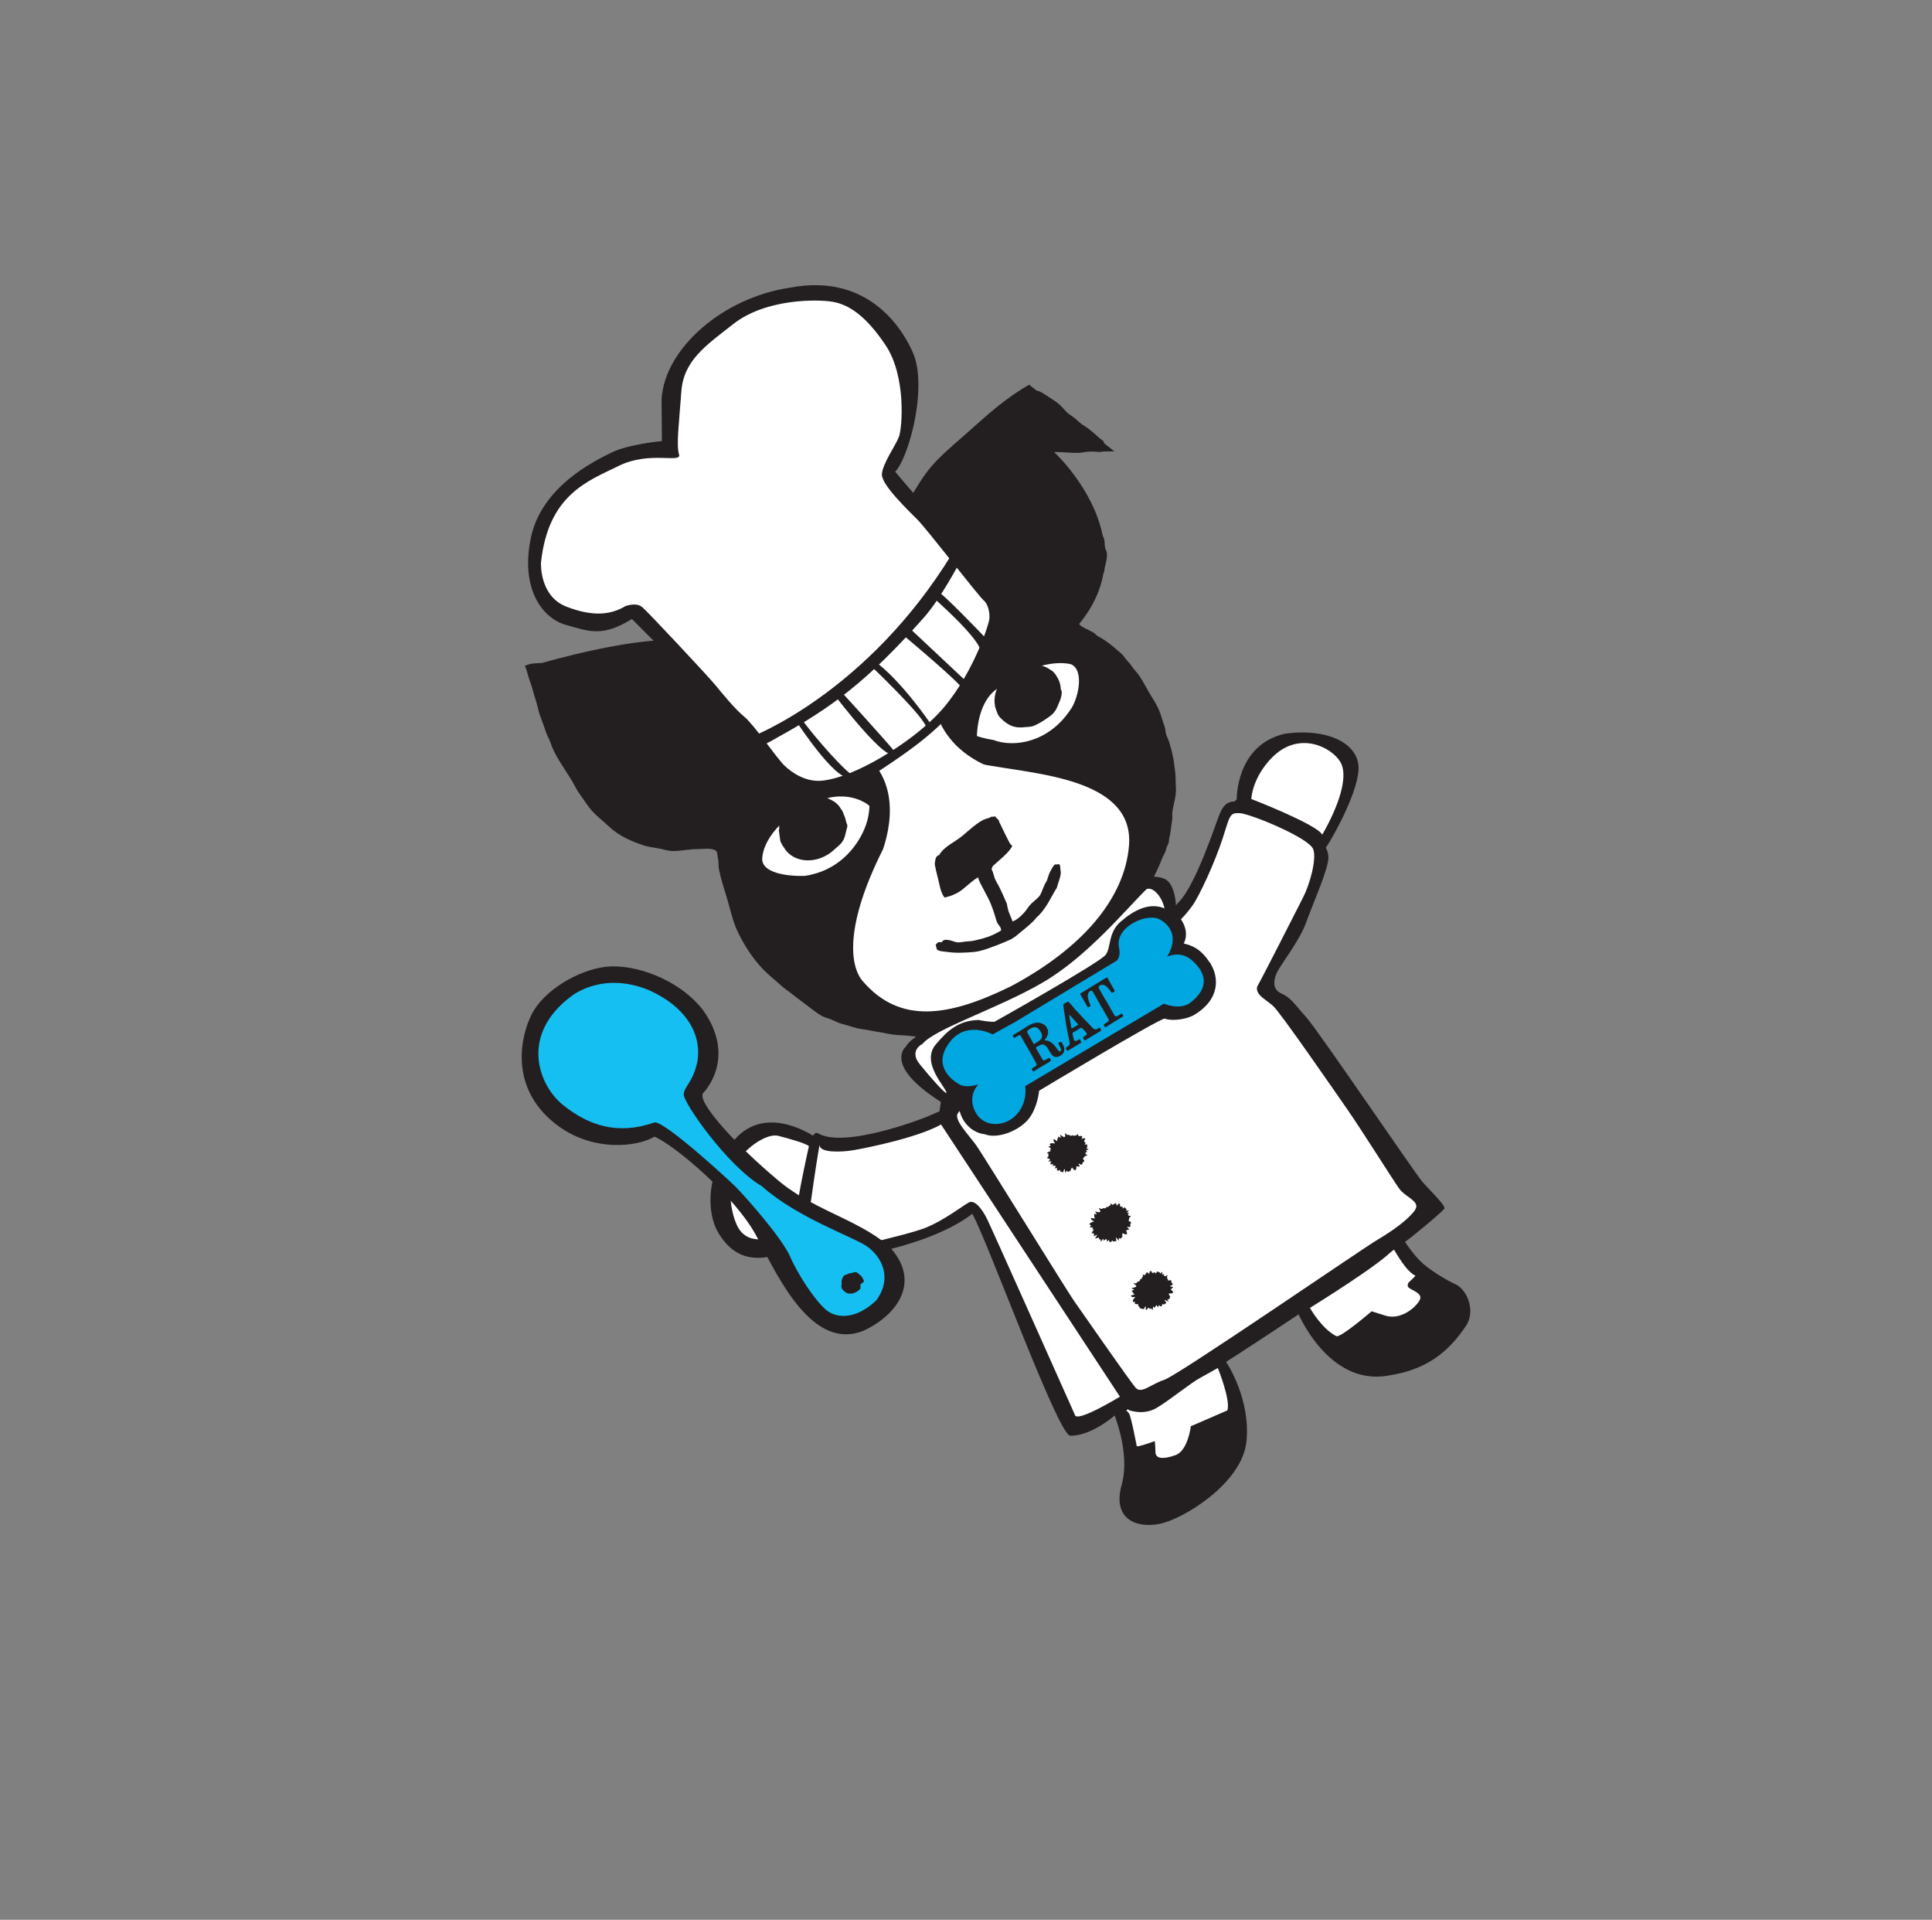 <svg width="614" height="610" viewBox="0 0 614 610" fill="none" xmlns="http://www.w3.org/2000/svg">
<rect x="0" y="0" width="614" height="610" fill="#808080" stroke="none"/>
<g clip-path="url(#clip0_40_1195)">
<path d="M353.489 447.886C353.489 447.886 359.448 461.147 356.469 471.804C353.492 482.464 360.814 485.639 368.35 484.237C375.894 482.84 394.647 471.389 396.112 458.194C397.578 444.999 390.166 432.874 388.529 431.251C381.558 435.025 374.203 442.262 374.203 442.262L365.412 445.351L360.281 443.766L353.489 447.886Z" fill="#231F20"/>
<path d="M412.192 416.506C412.192 416.506 421.839 440.51 441.132 437.092C452.027 435.44 459.784 430.769 466.234 420.758C468.947 415.786 465.863 409.599 462.715 408.155C459.562 406.72 453.953 403.35 451.246 400.58C448.536 397.822 446.039 393.895 446.039 393.895L412.193 416.5L412.192 416.506Z" fill="#231F20"/>
<path d="M361.266 459.509C361.266 459.509 359.544 450.345 358.808 449.092L357.944 448.131C357.944 448.131 360.836 446.346 361.636 445.642C364.964 446.15 367.108 445.674 373.077 442.42C379.051 439.164 387.025 434.67 387.025 434.67C387.025 434.67 391.18 444.892 390.058 448.143C382.829 451.324 378.458 453.168 378.458 453.168C378.458 453.168 377.566 460.962 373.546 462.378C369.526 463.793 367.232 463.498 367.21 461.384C367.184 459.269 366.99 457.9 366.99 457.9C366.99 457.9 361.765 459.842 361.268 459.512L361.266 459.509Z" fill="white"/>
<path d="M416.299 415.576C416.299 415.576 440.123 400.884 442.882 396.814C445.495 401.283 447.675 404.334 449.851 405.356C447.872 407.59 447.38 407.218 447.381 408.567C447.379 409.918 452.899 410.569 451.011 413.426C449.121 416.28 444.62 419.395 440.263 418.028L435.906 416.661C435.906 416.661 426.17 425.028 424.718 424.576C420.217 422.282 416.731 416.322 416.296 415.578L416.299 415.576Z" fill="white"/>
<path d="M258.912 361.226C258.912 361.226 244.451 350.981 234.304 361.209C224.153 371.44 224.418 385.114 228.183 391.525C234.147 401.685 242.599 401.218 253.711 396.193C256.207 380.255 258.916 361.224 258.916 361.224L258.912 361.226Z" fill="#231F20"/>
<path d="M257.074 364.23C257.074 364.23 251.855 387.096 252.53 392.118C244.402 393.656 237.165 396.225 234.02 388.906C230.876 381.588 231.855 371.417 235.666 367.178C239.475 362.936 244.475 360.203 247.304 360.903C250.134 361.603 256.574 363.41 257.077 364.228L257.074 364.23Z" fill="white"/>
<path d="M301.784 355.533C301.784 355.533 278.319 362.974 271.333 363.333C264.347 363.691 258.788 362.454 258.788 362.454C258.788 362.454 253.566 395.773 255.507 398.292C261.629 398.482 293.468 394.912 302.235 388.308C307.42 385.006 308.992 385.685 308.992 385.685C308.992 385.685 309.011 384.337 310.964 387.524C312.913 390.713 339.406 453.606 339.406 453.606L362.359 442.06L312.39 361.732L301.787 355.531L301.784 355.533Z" fill="white"/>
<path d="M393.048 253.954C393.048 253.954 392.695 236.697 408.379 233.125C422.083 231.277 432.18 236.307 431.75 244.602C431.316 252.9 421.969 269.135 420.457 270.518C402.641 260.271 392.018 255 392.018 255L393.048 253.954Z" fill="#231F20"/>
<path d="M397.657 253.871C397.657 253.871 418.494 261.93 420.229 265.217C425.753 255.546 428.174 247.189 426.354 242.851C424.534 238.512 414.991 232.496 406.345 238.883C402.521 241.758 398.254 247.552 397.657 253.871Z" fill="white"/>
<path d="M287.857 332.597C287.857 332.597 280.593 338.429 299.009 350.132C298.378 354.979 297.876 355.48 297.876 355.48L358.721 448.053C358.721 448.053 363.273 449.852 367.482 447.421C371.691 444.991 380.514 437.771 383.479 436.528C386.439 435.284 441.699 398.583 448.581 393.05C455.466 387.52 458.19 384.977 458.973 384.12C459.76 383.261 454.32 378.153 452.009 375.478C449.704 372.803 418.904 327.438 415.206 323.313C411.508 319.189 410.297 317.006 407.221 315.672C404.15 314.344 404.785 311.058 405.931 308.766C407.077 306.473 413.105 298.709 415.067 293.178C417.029 287.646 422.239 276.014 422.172 272.524C422.1 269.042 420.172 267.659 416.814 265.941C413.463 264.226 394.329 254.332 391.78 254.686C389.223 255.045 388.406 256.813 387.486 258.946C386.573 261.074 380.08 281.266 374.552 286.706C371.183 290.301 373.79 290.242 373.79 290.242C373.79 290.242 374.229 280.849 369.87 279.142C367.591 278.418 364.011 277.747 362.825 280.951C361.634 284.162 344.895 307.767 331.386 316.279C317.969 324.433 301.939 325.482 299.619 325.673C297.295 325.867 289.67 329.276 287.852 332.59L287.857 332.597Z" fill="#231F20"/>
<path d="M358.134 291.704C358.134 291.704 363.994 293.653 365.371 294.593C366.749 295.537 369.029 292.947 370.055 295.928C373.811 294.218 376.764 290.752 378.941 287.773C381.121 284.791 386.163 273.853 388.556 266.423C390.949 258.993 390.739 258.216 394.044 258.384C397.349 258.552 416.229 266.296 417.365 269.891C418.493 273.039 416.211 281.083 414.149 285.12C412.087 289.164 400.837 311.321 399.515 313.524C398.979 316.141 402.204 317.492 404.579 319.62C406.948 321.747 423.705 346.07 428.094 352.366C432.484 358.664 442.481 374.567 444.578 377.55C446.676 380.532 451.643 381.686 449.657 384.541C447.673 387.398 442.686 391.023 437.784 393.915C432.882 396.808 374.455 436.966 370.016 438.429C365.575 439.894 362.72 443.076 360.834 440.865C358.95 438.657 343.394 416.294 341.3 413.309C339.206 410.325 312.692 367.443 310.398 364.133C308.103 360.822 302.804 355.654 304.493 353.619C306.185 351.588 316.525 337.958 327.735 329.682C338.95 321.406 382.326 324.239 358.136 291.693L358.134 291.704Z" fill="white"/>
<path d="M294.399 354.912C293.624 355.251 268.134 365.213 259.791 360.009C258.021 359.509 257.219 364.214 257.046 366.398C256.872 368.581 252.787 396.857 253.166 398.352C253.548 399.845 254.348 401.919 257.276 401.59C260.198 401.26 293.469 397.713 308.994 385.688C313.503 393.35 336.209 455.968 340.098 456.171C346.762 456.44 355.846 449.295 358.322 445.45L357.24 442.991C357.24 442.991 341.977 452.472 341.585 449.505C338.194 441.923 315.199 390.366 313.692 387.321C312.187 384.279 309.799 380.986 307.812 382.121C305.82 383.255 299.951 387.762 294.257 390.08C288.559 392.401 258.934 399.519 257.018 397.358C255.513 394.317 257.263 385.105 257.927 380.206C258.594 375.309 260.509 362.628 260.515 363.911C260.515 366.361 267.425 366.11 271.182 365.476C274.939 364.842 293.976 361.112 300.682 356.304C300.891 353.198 298.429 353.203 298.429 353.203C298.429 353.203 297.594 353.507 294.401 354.915L294.399 354.912Z" fill="#231F20"/>
<path d="M334.667 369.852C334.745 369.948 334.453 370.345 334.538 370.436C334.623 370.527 334.996 370.302 335.091 370.385C335.186 370.469 335.368 370.384 335.468 370.459C335.567 370.535 335.193 371.224 335.296 371.292C335.4 371.36 335.772 370.989 335.883 371.052C335.993 371.115 335.807 371.72 335.92 371.771C336.033 371.823 336.124 371.987 336.241 372.031C336.358 372.075 336.649 371.684 336.771 371.719C336.893 371.755 336.898 372.214 337.022 372.238C337.146 372.263 337.29 372.316 337.415 372.335C337.54 372.354 337.673 372.513 337.8 372.52C337.927 372.528 338.16 371.432 338.285 371.436C338.41 371.44 338.5 372.648 338.627 372.641C338.754 372.634 338.884 372.001 339.012 371.989C339.139 371.976 339.314 372.393 339.443 372.375C339.572 372.357 339.692 372.183 339.82 372.156C339.948 372.129 340.074 372.049 340.2 372.019C340.325 371.988 340.303 371.405 340.425 371.363C340.547 371.32 340.569 371.051 340.689 371.005C340.809 370.959 341.257 371.777 341.377 371.726C341.498 371.674 341.751 371.866 341.87 371.806C341.99 371.745 341.945 371.338 342.057 371.274C342.168 371.209 341.986 370.651 342.093 370.58C342.2 370.509 342.51 370.753 342.614 370.679C342.719 370.605 343.009 370.755 343.109 370.675C343.209 370.594 342.716 369.813 342.814 369.729C342.912 369.645 343.571 370.182 343.667 370.094C343.762 370.007 343.898 369.941 343.985 369.849C344.073 369.758 343.958 369.474 344.043 369.379C344.128 369.285 344.351 369.284 344.428 369.185C344.505 369.086 344.526 368.93 344.599 368.825C344.672 368.72 344.08 368.228 344.144 368.119C344.209 368.01 344.357 367.983 344.42 367.87C344.482 367.758 344.552 367.684 344.606 367.567C344.661 367.451 344.87 367.424 344.919 367.307C344.968 367.19 345.506 367.233 345.543 367.114C345.58 366.994 344.946 366.708 344.978 366.588C345.01 366.468 344.966 366.363 344.989 366.239C345.013 366.115 345.492 366.068 345.507 365.945C345.522 365.823 345.103 365.69 345.11 365.564C345.117 365.437 345.964 365.315 345.964 365.193C345.963 365.071 345.298 364.992 345.29 364.866C345.282 364.74 345.562 364.591 345.545 364.466C345.528 364.342 345.54 364.216 345.511 364.096C345.481 363.975 345.564 363.82 345.528 363.704C345.491 363.588 344.799 363.728 344.754 363.614C344.708 363.5 345.07 363.229 345.018 363.12C344.965 363.011 344.779 362.991 344.715 362.886C344.65 362.781 344.576 362.712 344.508 362.609C344.44 362.506 344.99 361.936 344.912 361.84C344.834 361.744 344.626 361.721 344.537 361.633C344.449 361.544 343.875 361.951 343.782 361.87C343.69 361.79 344.046 361.182 343.946 361.106C343.847 361.03 343.694 360.993 343.586 360.928C343.479 360.862 343.198 361.066 343.086 361.009C342.974 360.952 342.835 360.963 342.722 360.911C342.61 360.859 342.677 360.388 342.556 360.347C342.435 360.305 342.105 360.842 341.983 360.806C341.862 360.77 341.748 360.782 341.626 360.752C341.503 360.722 341.348 360.969 341.223 360.95C341.098 360.931 341.037 360.687 340.911 360.674C340.785 360.661 340.664 360.863 340.539 360.859C340.415 360.855 340.317 360.875 340.192 360.876C340.066 360.878 339.958 360.618 339.83 360.631C339.702 360.644 339.588 360.597 339.461 360.619C339.334 360.641 339.208 360.555 339.078 360.579C338.948 360.603 338.677 359.956 338.554 359.99C338.431 360.024 338.594 361.15 338.47 361.19C338.346 361.229 338.262 361.269 338.139 361.317C338.016 361.365 337.756 360.984 337.638 361.039C337.519 361.093 337.107 360.518 336.993 360.579C336.879 360.641 337.158 361.471 337.046 361.536C336.934 361.6 336.469 361.072 336.36 361.14C336.25 361.207 336.313 361.553 336.205 361.63C336.096 361.706 336.109 361.931 336.009 362.012C335.909 362.093 336.105 362.499 336.007 362.583C335.909 362.667 334.991 361.865 334.899 361.95C334.807 362.035 334.88 362.324 334.789 362.418C334.698 362.512 335.35 363.239 335.268 363.331C335.187 363.423 334.631 363.139 334.556 363.241C334.481 363.343 333.981 363.175 333.912 363.278C333.843 363.381 333.697 363.484 333.633 363.593C333.568 363.702 333.907 364.052 333.848 364.162C333.789 364.272 333.295 364.212 333.242 364.323C333.188 364.434 334.086 364.928 334.038 365.045C333.989 365.163 333.713 365.188 333.673 365.304C333.633 365.42 333.941 365.611 333.909 365.731C333.878 365.851 333.336 365.859 333.31 365.98C333.284 366.101 332.778 366.182 332.763 366.304C332.748 366.427 333.276 366.599 333.269 366.725C333.262 366.852 333.169 366.971 333.168 367.099C333.167 367.226 333.164 367.35 333.175 367.474C333.187 367.597 332.702 367.809 332.719 367.933C332.736 368.058 333.348 368.068 333.377 368.188C333.407 368.309 333.687 368.339 333.722 368.461C333.757 368.582 333.146 368.937 333.191 369.051C333.237 369.165 334.067 368.918 334.119 369.028C334.171 369.137 333.783 369.47 333.841 369.575C333.9 369.679 333.799 369.902 333.871 370.002C333.942 370.103 334.576 369.766 334.654 369.862L334.667 369.852Z" fill="#231F20"/>
<path d="M347.613 392.798C347.691 392.893 348.58 392.273 348.665 392.364C348.75 392.455 347.973 393.414 348.066 393.495C348.158 393.575 348.605 393.289 348.702 393.361C348.799 393.434 349.138 393.174 349.241 393.242C349.345 393.31 349.217 393.737 349.325 393.797C349.433 393.857 349.631 393.756 349.746 393.811C349.861 393.866 349.743 394.466 349.86 394.509C349.977 394.553 350.46 393.616 350.582 393.652C350.704 393.688 350.675 394.17 350.796 394.197C350.916 394.224 351.121 393.84 351.246 393.859C351.371 393.878 351.493 393.713 351.62 393.721C351.747 393.728 351.783 394.502 351.911 394.504C352.039 394.506 352.175 394.01 352.304 394.006C352.433 394.002 352.571 394.611 352.699 394.599C352.827 394.586 352.983 394.685 353.108 394.669C353.234 394.653 353.306 394.174 353.432 394.152C353.559 394.13 353.776 394.522 353.905 394.49C354.034 394.457 354.178 394.438 354.302 394.398C354.426 394.359 354.612 394.442 354.735 394.394C354.858 394.346 354.578 393.277 354.696 393.228C354.813 393.179 355.421 394.21 355.538 394.152C355.654 394.094 355.495 393.475 355.607 393.411C355.718 393.346 356.058 393.647 356.17 393.577C356.283 393.507 356.322 393.304 356.427 393.229C356.532 393.155 356.616 393.032 356.72 392.949C356.82 392.868 356.559 392.356 356.654 392.275C356.748 392.193 356.657 391.936 356.749 391.851C356.841 391.766 357.594 392.32 357.681 392.229C357.769 392.137 358.086 392.205 358.169 392.108C358.252 392.01 358.048 391.657 358.123 391.556C358.198 391.454 357.798 391.025 357.871 390.92C357.943 390.815 358.329 390.908 358.396 390.802C358.463 390.696 358.793 390.711 358.852 390.601C358.911 390.491 358.122 389.992 358.175 389.881C358.228 389.771 359.069 389.969 359.118 389.852C359.167 389.734 359.265 389.616 359.303 389.497C359.34 389.378 359.113 389.178 359.148 389.056C359.183 388.934 359.385 388.839 359.409 388.715C359.432 388.591 359.381 388.447 359.399 388.322C359.417 388.197 358.653 388.042 358.66 387.916C358.666 387.789 358.788 387.703 358.788 387.581C358.788 387.459 358.818 387.365 358.806 387.242C358.795 387.118 358.973 386.997 358.956 386.873C358.939 386.748 359.438 386.521 359.412 386.399C359.385 386.276 358.68 386.361 358.644 386.246C358.607 386.13 358.514 386.07 358.469 385.956C358.423 385.842 358.814 385.555 358.76 385.443C358.705 385.33 358.276 385.454 358.211 385.349C358.147 385.243 358.802 384.686 358.734 384.583C358.667 384.48 358.056 384.786 357.978 384.69C357.9 384.594 358.047 384.315 357.965 384.227C357.882 384.139 357.813 384.027 357.721 383.947C357.628 383.866 357.603 383.694 357.503 383.619C357.404 383.543 356.898 384.047 356.795 383.979C356.691 383.911 356.835 383.492 356.727 383.432C356.619 383.373 356.444 383.463 356.331 383.411C356.218 383.359 356.111 383.343 355.99 383.302C355.869 383.26 356.017 382.488 355.896 382.452C355.774 382.417 355.589 382.514 355.465 382.489C355.342 382.465 355.07 383.106 354.945 383.087C354.82 383.068 354.803 382.378 354.676 382.371C354.549 382.363 354.4 382.411 354.273 382.403C354.146 382.396 354.003 382.716 353.874 382.72C353.744 382.724 353.627 382.802 353.499 382.815C353.371 382.828 353.2 382.393 353.075 382.409C352.949 382.425 352.908 383.048 352.781 383.075C352.653 383.103 352.554 383.163 352.43 383.197C352.307 383.231 352.273 383.513 352.149 383.552C352.025 383.591 351.86 383.401 351.737 383.449C351.613 383.498 351.596 383.724 351.476 383.776C351.355 383.827 351.279 383.885 351.16 383.946C351.04 384.006 350.831 383.818 350.719 383.883C350.608 383.947 350.483 383.957 350.37 384.027C350.258 384.098 350.104 384.075 350 384.149C349.895 384.223 349.371 383.756 349.269 383.833C349.169 383.914 349.791 384.857 349.693 384.941C349.595 385.025 349.531 385.099 349.439 385.184C349.347 385.269 348.948 385.035 348.863 385.129C348.777 385.224 348.159 384.873 348.076 384.971C347.993 385.069 348.595 385.704 348.52 385.806C348.445 385.908 347.794 385.619 347.721 385.724C347.648 385.829 347.848 386.111 347.784 386.22C347.719 386.329 347.824 386.528 347.765 386.638C347.706 386.748 348.063 387.031 348.009 387.147C347.955 387.264 346.762 386.934 346.713 387.052C346.665 387.169 346.855 387.395 346.817 387.514C346.78 387.633 347.695 387.993 347.663 388.113C347.632 388.233 346.997 388.225 346.971 388.346C346.944 388.467 346.418 388.547 346.403 388.67C346.389 388.792 346.303 388.95 346.296 389.077C346.289 389.203 346.761 389.347 346.764 389.472C346.766 389.597 346.293 389.781 346.302 389.901C346.311 390.021 347.353 390.01 347.371 390.128C347.389 390.247 347.154 390.403 347.181 390.526C347.207 390.649 347.573 390.643 347.609 390.758C347.645 390.874 347.173 391.16 347.218 391.274C347.264 391.388 346.87 391.721 346.924 391.833C346.979 391.946 347.529 391.799 347.59 391.907C347.652 392.015 347.644 392.161 347.712 392.264C347.78 392.367 347.536 392.725 347.614 392.821L347.613 392.798Z" fill="#231F20"/>
<path d="M360.688 414.286C360.766 414.382 361.073 414.315 361.158 414.406C361.243 414.497 361.624 414.291 361.719 414.374C361.814 414.458 361.631 414.866 361.73 414.942C361.829 415.017 361.937 415.112 362.044 415.177C362.151 415.243 362.135 415.556 362.247 415.614C362.358 415.671 362.501 415.75 362.617 415.8C362.733 415.849 362.913 415.838 363.03 415.882C363.147 415.926 363.304 415.946 363.426 415.982C363.547 416.017 363.964 415.03 364.088 415.055C364.212 415.079 364.066 416.284 364.191 416.302C364.316 416.321 364.54 415.85 364.667 415.858C364.794 415.865 364.95 415.477 365.078 415.479C365.207 415.48 365.312 415.908 365.441 415.904C365.57 415.9 365.692 415.721 365.82 415.709C365.948 415.696 366.136 416.269 366.265 416.251C366.394 416.233 366.373 415.2 366.501 415.173C366.628 415.146 366.829 415.579 366.954 415.548C367.08 415.518 367.086 415.09 367.21 415.05C367.335 415.011 367.37 414.81 367.493 414.762C367.616 414.714 367.995 415.377 368.112 415.328C368.229 415.279 368.138 414.778 368.255 414.72C368.371 414.662 368.763 415.144 368.875 415.08C368.986 415.015 369.172 415.04 369.281 414.972C369.39 414.905 369.252 414.452 369.36 414.375C369.468 414.299 369.835 414.565 369.935 414.485C370.035 414.404 370.166 414.331 370.264 414.247C370.362 414.163 370.569 414.162 370.659 414.074C370.749 413.986 370.054 413.134 370.141 413.042C370.229 412.951 371.216 413.636 371.301 413.541C371.386 413.447 370.985 412.952 371.06 412.85C371.135 412.748 371.579 412.881 371.649 412.779C371.718 412.676 371.675 412.472 371.74 412.363C371.805 412.254 371.833 412.107 371.892 411.997C371.951 411.887 371.49 411.537 371.544 411.42C371.598 411.304 371.399 411.123 371.448 411.006C371.497 410.888 372.427 411.063 372.467 410.947C372.507 410.831 372.829 410.749 372.864 410.626C372.899 410.504 372.55 410.284 372.574 410.16C372.598 410.036 372.039 409.842 372.054 409.719C372.069 409.597 372.463 409.502 372.472 409.379C372.481 409.255 372.786 409.113 372.786 408.991C372.786 408.869 371.838 408.82 371.83 408.694C371.822 408.568 372.669 408.338 372.652 408.214C372.635 408.089 372.661 407.94 372.634 407.817C372.608 407.694 372.303 407.642 372.267 407.527C372.23 407.411 372.358 407.219 372.312 407.104C372.267 406.99 372.145 406.897 372.087 406.787C372.029 406.676 371.292 406.96 371.227 406.855C371.163 406.749 371.223 406.619 371.152 406.519C371.08 406.418 371.056 406.333 370.975 406.234C370.897 406.138 370.976 405.941 370.888 405.853C370.8 405.764 371.09 405.3 370.999 405.214C370.907 405.128 370.356 405.596 370.257 405.52C370.157 405.444 370.045 405.451 369.938 405.385C369.831 405.32 369.993 404.869 369.885 404.809C369.777 404.749 369.478 405.087 369.36 405.035C369.241 404.982 369.479 404.171 369.361 404.127C369.244 404.084 368.894 404.663 368.772 404.628C368.65 404.592 368.625 404.284 368.499 404.256C368.373 404.228 368.258 404.173 368.133 404.155C368.008 404.136 367.898 404.009 367.768 403.999C367.639 403.988 367.465 404.667 367.337 404.665C367.209 404.663 367.119 404.235 366.99 404.238C366.86 404.242 366.753 404.406 366.623 404.415C366.493 404.425 366.389 404.464 366.262 404.486C366.135 404.508 365.899 403.773 365.775 403.798C365.65 403.823 365.53 403.991 365.407 404.024C365.284 404.058 365.331 404.741 365.207 404.78C365.083 404.819 364.756 404.222 364.636 404.268C364.517 404.314 364.403 404.419 364.285 404.474C364.166 404.528 364.174 404.869 364.058 404.927C363.941 404.985 363.865 405.107 363.752 405.168C363.638 405.229 363.298 404.914 363.185 404.984C363.072 405.054 363.299 405.625 363.194 405.699C363.089 405.773 363.021 405.87 362.915 405.95C362.815 406.031 362.902 406.296 362.804 406.38C362.706 406.464 362.472 406.362 362.382 406.45C362.292 406.538 362.364 406.755 362.277 406.846C362.189 406.937 362.138 407.022 362.055 407.12C361.972 407.218 361.696 407.136 361.621 407.238C361.546 407.34 361.429 407.397 361.36 407.5C361.291 407.603 361.136 407.649 361.069 407.755C361.002 407.861 360.32 407.657 360.261 407.767C360.201 407.877 361.175 408.464 361.121 408.581C361.066 408.697 361.041 408.783 360.992 408.901C360.944 409.018 360.478 408.977 360.439 409.093C360.399 409.209 359.679 409.173 359.647 409.293C359.615 409.413 360.455 409.71 360.429 409.831C360.403 409.952 359.683 409.989 359.665 410.114C359.647 410.239 359.961 410.396 359.952 410.519C359.943 410.643 360.136 410.764 360.133 410.889C360.129 411.013 360.592 411.079 360.598 411.202C360.604 411.325 359.381 411.626 359.402 411.748C359.422 411.87 359.703 411.973 359.729 412.095C359.755 412.218 360.748 412.051 360.784 412.167C360.82 412.282 360.258 412.598 360.303 412.712C360.348 412.826 359.932 413.17 359.986 413.282C360.041 413.395 360.057 413.568 360.118 413.676C360.179 413.784 360.668 413.643 360.736 413.746C360.804 413.849 360.582 414.195 360.66 414.291L360.688 414.286Z" fill="#231F20"/>
<path d="M344.43 135.218C343.421 134.646 342.645 133.773 341.677 132.972C340.769 132.212 339.65 131.65 338.924 130.869C338.08 130.014 337.396 129.134 336.524 128.398C335.618 127.626 334.6 126.963 333.594 126.331C332.706 125.772 331.65 125.004 330.644 124.494C330.327 124.362 329.866 124.212 329.403 124.082L327.07 122.25C323.691 124.132 320.213 126.586 316.751 129.369C313.272 132.165 309.839 135.391 306.331 138.446C302.766 141.556 299.088 144.658 296.175 148.003C294.735 149.651 293.505 151.41 292.398 153.134C291.314 154.842 290.239 156.49 289.337 158.197C287.515 161.568 286.492 164.831 286.137 167.953C285.937 169.561 285.729 171.145 285.712 172.697C285.695 174.249 286.031 175.712 286.102 177.352C286.132 178.174 286.058 178.923 286.143 179.672C286.32 181.212 287.018 182.755 287.36 184.228C287.702 185.798 288.205 187.318 288.642 188.772C289.37 191.083 290.137 193.355 291.12 195.573C289.235 195.827 287.308 195.808 285.329 196.05C284.409 196.17 283.402 196.66 282.396 196.987C281.379 197.313 280.322 197.477 279.415 197.793C279.013 197.941 278.612 198.113 278.199 198.289C257.955 204.706 249.103 219.771 246.941 224.06C246.471 223.068 246.058 221.947 245.269 220.947C244.55 220.068 243.993 219.025 243.284 218.06C243.316 218.047 243.364 218.057 243.39 218.058C238.384 209.072 230.677 206.156 224.304 204.852C223.058 204.317 221.943 203.961 220.535 203.872C219.73 203.838 218.821 203.722 218.088 203.827C204.405 201.255 172.367 210.632 172.367 210.632C170.534 210.824 168.647 210.587 166.802 211.621C167.605 213.235 167.844 215.098 168.517 216.78C169.21 218.481 169.498 220.285 170.127 222.017C170.721 223.672 170.985 225.527 171.574 227.219C172.18 228.963 172.89 230.653 173.436 232.425C173.717 233.303 174.141 234.094 174.543 234.964C174.937 235.791 175.177 236.703 175.54 237.552C177.341 241.85 180.828 246.041 182.924 250.204C183.378 251.11 183.925 251.911 184.53 252.73C185.732 254.369 186.8 256.17 188.159 257.688C189.654 259.318 191.538 260.761 193.307 262.427C196.884 265.823 200.705 267.292 204.559 268.621C206.303 269.193 208.249 269.311 210.261 269.781C211.21 269.996 212.179 270.269 213.126 270.373C214.08 270.481 215.126 270.345 216.024 270.289C217.777 270.163 219.776 269.755 221.828 269.788C223.181 269.814 224.769 269.527 226.147 269.789C227.547 270.083 227.876 270.396 227.982 271.613C228.037 272.207 228.179 272.657 228.241 273.061C228.398 274.056 228.292 275.095 228.47 276.091C229.031 279.104 229.982 281.958 230.913 284.962C232.128 288.94 232.845 292.925 234.759 296.695C236.68 300.495 239.071 304.409 242.518 308C244.247 309.81 246.384 311.43 248.348 313.25C249.314 314.134 250.48 314.863 251.499 315.671C252.577 316.52 253.589 317.348 254.651 318.101C256.937 319.732 258.809 321.393 260.967 322.7C261.86 323.251 263.071 323.485 264.174 323.946C265.28 324.405 266.32 325.014 267.369 325.269C269.53 325.814 271.642 326.667 273.816 326.979C274.871 327.137 275.971 327.279 277.048 327.525C278.095 327.777 279.217 327.879 280.271 328.092C282.333 328.547 284.524 328.895 286.74 328.958C288.985 329.005 291.087 329.552 293.229 329.468C295.435 329.387 297.92 329.78 300.156 329.205C301.234 328.928 301.945 327.991 303.052 327.914C304.158 327.842 303.34 327.69 304.446 327.725C304.017 329.125 346.832 322.035 365.573 280.592C366.039 279.774 366.531 278.929 366.949 278.121C367.794 276.485 368.584 274.678 369.241 272.941C369.584 272.079 370.136 271.225 370.447 270.376C370.579 269.946 370.624 269.5 370.809 269.096C370.984 268.67 371.3 268.149 371.412 267.748C371.508 267.383 371.459 266.955 371.546 266.548C371.763 265.673 371.911 264.964 372.022 264.125C372.173 262.834 372.33 261.782 372.529 260.516C372.659 259.688 372.481 258.893 372.57 258.094C372.926 255.532 373.834 252.96 373.721 250.516C373.656 249.3 373.609 248.066 373.594 246.805C373.574 245.567 373.325 244.355 373.203 243.145C372.961 240.69 372.32 238.289 371.602 235.864C371.255 234.672 370.502 233.652 370.402 232.285C370.295 230.924 369.737 229.935 369.393 228.698C369.201 228.054 369.03 227.483 368.826 226.902C368.196 225.082 367.264 223.336 366.152 221.623C364.712 219.403 363.591 216.933 362.01 214.637C361.247 213.545 360.171 212.499 359.346 211.227C358.977 210.656 358.358 210.105 357.885 209.529C357.375 208.91 357.014 208.279 356.52 207.825C354.085 205.706 351.825 203.653 349.02 202.214C348.43 201.925 348.098 201.342 347.45 200.972C346.951 200.683 346.405 200.436 345.901 200.16C345.257 199.846 343.172 198.965 342.992 198.21C347.417 192.839 349.751 187.439 350.678 182.251C350.769 182.021 350.852 181.801 350.931 181.555C351.009 181.222 350.971 180.859 351.062 180.522C351.461 178.851 352.062 176.72 351.677 175.238C351.61 174.993 351.36 174.698 351.276 174.343C351.014 173.457 351.143 172.186 350.9 171.233C350.824 170.911 350.668 170.612 350.474 170.316C347.435 155.04 335.014 143.656 335.014 143.656L336.083 143.64C338.261 143.656 340.567 143.996 343.082 143.866C343.882 143.821 344.766 143.628 345.682 143.511L347.694 143.479C348.587 143.587 349.753 143.721 350.57 143.449L354.158 143.408L351.009 140.96C350.78 140.43 350.543 139.96 350.319 139.836C349.387 139.337 348.254 138.103 347.287 137.325C346.415 136.603 345.481 135.842 344.44 135.225" fill="#231F20"/>
<path d="M321.363 313.34C343.998 301.253 357.437 285.472 358.801 268.69C360.452 248.201 331.714 246.187 315.342 243.386C314.354 243.194 313.694 243.194 312.489 242.839C293.294 233.432 296.336 216.396 292.104 202.121C260.434 205.356 250.427 230.853 250.427 230.853C250.427 230.853 257.221 231.118 267.847 235.426C286.312 243.587 283.671 260.781 280.646 269.804C268.114 294.692 270.273 307.196 274.146 311.717C286.022 325.568 301.592 323.075 321.369 313.335" fill="white"/>
<path fill-rule="evenodd" clip-rule="evenodd" d="M309.722 302.456C311.655 302.27 313.781 301.461 315.72 300.746C316.703 300.386 317.735 299.995 318.742 299.569C319.769 299.12 320.975 298.675 321.838 298.132C322.793 297.553 323.479 296.931 323.977 296.495C324.075 296.426 328.735 292.74 329.264 291.654C332.34 289.099 333.878 285.233 335.876 282.058C336.271 280.351 337.205 278.613 337.13 276.931C336.894 276.562 337.098 274.966 336.685 274.684C336.301 274.4 335.693 274.894 335.281 274.621C334.889 274.942 334.16 276.111 334.104 276.297C333.414 277.371 333.094 278.66 332.696 279.853C331.609 281.441 331.358 282.978 330.476 284.548C329.094 286.214 327.87 286.628 326.593 288.542C325.534 290.12 323.57 292.174 321.811 292.786C321.031 290.825 321.223 291.346 320.444 289.394C320.496 289.181 319.936 287.581 320.051 287.299C319.014 284.925 317.97 282.414 316.662 280.159C316.104 279.2 315.981 278.624 315.738 277.759C315.584 277.19 315.351 276.625 315.116 276.099C315.319 275.663 315.5 275.267 315.487 275.227C317.601 273.204 320.453 271.15 321.674 268.906C321.577 268.497 321.332 268.451 321.055 268.16C320.833 267.933 317.476 261.052 317.453 260.942C317.663 260.73 316.848 260.05 316.66 259.886C316.194 259.042 315.974 259.627 315.085 259.496C314.377 260.008 313.57 260.029 312.738 260.408C310.429 261.489 308.292 263.508 306.016 265.452C303.474 267.594 299.991 268.95 298.472 271.698C297.179 271.97 297.253 273.472 297.079 274.394C296.988 274.795 297.953 278.536 298.365 280.256C298.763 282.021 299.115 283.886 300.2 285.189C301.872 284.828 304.06 284.092 305.921 282.593C307.247 281.522 308.543 280.336 309.854 279.393C310.181 279.181 310.49 278.967 310.813 278.763C311.009 279.413 311.241 280.033 311.546 280.636C312.377 282.225 313.239 283.792 314.054 285.408C315.271 287.757 315.989 290.289 316.708 292.63C317.173 294.123 318.145 294.243 318.156 295.663C316.334 296.764 314.541 297.6 312.626 298.104C310.877 298.558 309.341 299.076 307.637 299.104C306.662 299.103 305.053 299.589 304 299.385C302.835 299.173 300.083 297.745 299.285 299.411C298.365 299.323 298.072 299.189 297.351 300.27C297.548 300.749 297.586 301.224 297.777 301.702C298.472 302.331 299.747 302.291 300.94 302.464C303.903 302.894 306.778 302.719 309.725 302.468" fill="#231F20"/>
<path d="M340.528 211.118C340.528 211.118 330.882 207.908 316.287 219.299C310.435 223.873 310.472 233.874 310.472 233.874C310.472 233.874 312.542 234.64 315.671 235.118C322.297 237.646 333.233 235.902 340.129 225.59C342.454 222.569 344.816 213.348 340.528 211.118Z" fill="white"/>
<path d="M242.317 272.012C242.317 272.012 242.99 261.58 259.632 254.684C270.045 250.368 276.3 256.033 276.3 256.033C276.3 256.033 276.405 259.555 274.627 263.606C272.063 269.526 266.156 276.837 255.679 278.319C250.828 278.447 241.193 277.637 242.32 272.009" fill="white"/>
<path d="M335.745 214.823C335.667 214.455 335.232 214.091 334.991 213.759C334.722 213.429 334.473 213.156 333.935 212.905C331.15 210.828 326.998 210.46 323.076 212.337C319.332 214.156 316.796 217.56 316.21 221.059C316.191 221.083 316.168 221.099 316.168 221.099C316.162 221.127 316.164 221.165 316.175 221.231C315.935 222.784 316.071 224.379 316.674 225.832C316.707 225.95 316.769 226.067 316.822 226.156C316.984 226.807 317.277 227.442 317.941 228.107C320.134 230.301 322.024 231.257 324.72 231.131C325.296 231.107 325.938 231.003 326.516 230.989C327.858 230.92 328.396 230.763 329.768 230.05C331.018 229.408 332.031 228.754 333.529 227.673C335.617 226.189 335.899 224.81 336.719 222.953C337.182 221.908 337.584 220.377 337.377 219.548C337.349 219.379 337.241 219.241 337.143 219.11C337.097 218.129 336.909 217.19 336.547 216.277C336.336 215.75 336.068 215.272 335.751 214.824" fill="#231F20"/>
<path d="M265.422 254.949C264.722 254.32 263.251 253.841 262.661 253.372C262.023 253.517 261.401 253.7 260.775 253.89C258.005 253.698 254.948 254.611 252.423 256.653C250.407 258.276 248.406 259.04 247.775 261.208C247.464 261.642 247.799 263.398 247.505 263.879C247.627 264.065 247.949 267.886 248.165 267.568C248.376 268.173 248.668 268.693 249.105 269.202C249.329 269.633 249.614 270.064 249.968 270.457C253.256 274.296 259.722 274.364 264.401 270.592C264.518 270.47 264.652 270.351 264.787 270.241C265.329 269.788 265.911 269.299 266.611 268.661C268.465 266.982 268.516 265.577 269.01 263.683C269.294 262.594 269.449 262.426 269.072 261.607C268.936 261.343 268.603 259.756 268.45 259.46C268.085 258.846 267.977 258.012 267.525 257.382C267.271 256.987 266.998 256.702 266.803 256.348C266.534 255.818 265.931 255.432 265.423 254.944" fill="#231F20"/>
<path d="M200.829 196.685C200.829 196.685 225.383 221.264 229.525 225.722C233.669 230.183 245.325 246.202 246.433 246.957C247.541 247.711 247.661 249.649 250.162 249.714C252.67 249.78 263.932 255.158 280.466 244.241C296.716 233.554 301.575 228.123 307.815 219.591C314.054 211.059 319.555 198.641 318.684 190.399C302.606 172.572 296.609 163.475 292.878 159.505C289.139 155.537 284.481 149.856 284.481 149.856C284.481 149.856 286.869 147.984 289.49 138.634C292.114 129.281 292.846 118.54 290.29 112.432C287.738 106.322 277.093 86.294 250.821 91.45C229.756 94.623 211.216 110.694 210.248 126.86L210.36 140.156C210.36 140.156 199.846 141.084 194.265 143.834C188.684 146.584 172.223 154.603 168.758 170.696C165.291 186.795 172.183 196.404 179.815 198.541C187.444 200.68 191.369 202.475 200.831 196.688L200.829 196.685Z" fill="#231F20"/>
<path d="M171.931 178.75C171.931 178.75 171.319 189.367 179.964 192.74C188.606 196.11 194.307 195.298 198.891 192.523C201.29 191.862 202.795 191.902 204.103 192.905C205.415 193.905 224.923 214.726 227.353 217.691C229.784 220.657 233.63 225.349 236.655 227.85C239.68 230.345 246.682 240.681 249.208 243.165C251.731 245.646 256.174 248.502 261.071 248.074C271.58 247.144 289.396 236.011 298.095 226.862C308.617 215.788 314.245 198.743 314.431 196.57C314.61 194.402 313.885 191.724 312.573 190.724C311.264 189.721 294.651 168.253 291.724 165.273C288.797 162.294 280.108 154.089 280.277 150.71C280.452 147.326 284.61 141.643 285.689 138.768C286.762 135.899 288.023 119.501 281.432 109.659C274.835 99.817 269.401 96.771 264.787 95.923C260.169 95.076 243.549 94.741 233.102 102.92C224.439 109.699 217.258 114.474 216.541 124.362C215.818 134.258 214.881 141.48 215.805 144.403C216.731 147.328 206.481 143.187 196.709 147.999C186.933 152.814 174.252 157.065 171.931 178.75Z" fill="white"/>
<path d="M239.214 233.955C239.214 233.955 275.76 219.947 302.736 175.712C304.543 176.731 305.255 178.201 305.255 178.201C305.255 178.201 299.075 190.091 293.59 196.257C275.638 216.438 264.476 224.724 246.93 234.405C240.354 238.337 239.843 237.115 239.843 237.115L239.214 233.955Z" fill="#231F20"/>
<path d="M253.603 229.989C253.603 229.989 267.508 251.144 270.974 246.404C266.338 243.139 255.404 229.795 254.894 228.573C254.383 227.351 253.603 229.989 253.603 229.989Z" fill="#231F20"/>
<path d="M265.246 220.879C265.246 220.879 282.978 244.307 284.538 239.031C281.097 234.833 266.836 219.226 266.836 219.226L265.246 220.879Z" fill="#231F20"/>
<path d="M276.688 211.512C276.688 211.512 294.269 228.167 294.397 231.312L295.69 229.894C295.69 229.894 286.554 216.359 277.982 210.094C278.186 210.339 276.691 211.51 276.691 211.51L276.688 211.512Z" fill="#231F20"/>
<path d="M286.529 201.38C286.529 201.38 306.605 218.105 306.113 219.301L307.797 217.173L288.712 199.263L286.529 201.38Z" fill="#231F20"/>
<path d="M295.866 189.25C295.866 189.25 312.446 203.618 311.68 207.464C312.752 204.595 313.507 203.017 313.507 203.017C313.507 203.017 299.164 187.889 297.247 187.361L295.341 186.825" fill="#231F20"/>
<path d="M223.449 347.337C223.449 347.337 234.44 336.439 223.429 320.957C215.497 310.798 201.226 306.187 192.522 307.193C183.827 308.197 172.785 314.668 168.944 322.339C165.463 329.279 161.768 345.422 176.41 357.011C188.196 366.335 202.784 364.368 207.994 361.16C213.981 363.653 233.812 379.967 240.707 393.325C247.612 406.682 258.424 429.302 274.448 422.823C285.222 417.813 293.033 407.096 282.455 395.893C271.933 386.998 257.778 384.42 246.296 374.198C234.502 364.295 221.349 350.175 223.449 347.337Z" fill="#231F20"/>
<path d="M181.563 316.548C181.563 316.548 191.315 308.491 206.127 314.575C217.474 319.621 222.996 327.939 221.682 337.051C220.301 343.861 217.535 345.041 217.288 347.672C217.051 350.296 231.307 370.607 242.07 376.87C253.233 386.85 270.843 392.902 275.283 395.861C279.726 398.81 283.959 405.552 278.552 413.104C272.486 419.009 266.257 419.153 262.751 416.374C259.253 413.599 253.729 405.292 251.082 399.234C248.417 393.18 236.538 379.819 233.664 376.972C230.776 374.141 211.508 356.517 208.087 356.621C196.133 360.825 187.025 357.521 179.063 351.223C171.106 344.917 165.074 328.852 181.567 316.546L181.563 316.548Z" fill="#15BFF1"/>
<path d="M273.141 404.97C272.796 404.698 272.48 404.317 272.052 404.221C271.624 404.125 271.162 404.389 270.714 404.467C270.267 404.545 269.851 404.587 269.449 404.808C269.048 405.029 268.463 405.063 268.147 405.399C267.839 405.729 267.702 406.245 267.534 406.617C267.352 407.019 267.51 407.492 267.493 407.899C267.477 408.305 267.284 408.807 267.449 409.182C267.613 409.558 267.897 409.951 268.236 410.223C268.581 410.495 269.004 410.877 269.431 410.97C269.857 411.063 270.433 411.074 270.88 410.996C271.327 410.918 271.829 410.689 272.229 410.474C272.63 410.258 273.037 409.916 273.352 409.581C273.661 409.25 273.319 408.552 273.487 408.18C273.669 407.778 274.528 407.516 274.544 407.109C274.562 406.683 274.155 406.245 273.985 405.868C273.815 405.492 273.48 405.242 273.141 404.97Z" fill="#231F20"/>
<path d="M384.882 306.324C384.882 306.324 384.712 306.113 384.419 305.77C383.012 303.712 380.995 300.843 376.197 299.793C376.197 299.793 378.695 295.777 374.324 290.853C368.837 285.921 359.338 291.212 359.338 291.212L344.025 307.92L366.483 313.081L340.944 331.347L317.054 342.466C317.054 342.466 315.385 344.808 314.002 348.106C313.152 344.592 311.829 342.001 311.829 342.001L302.918 331.942L297.424 331.628C297.424 331.628 293.657 338.379 297.109 343.482C299.839 347.507 304.478 349.322 305.345 348.64C303.688 351.953 305.799 357.591 310.339 359.667C311.145 360.031 312.03 360.291 312.984 360.4C316.379 361.762 322.23 360.073 325.956 356.566C329.682 353.06 330.243 346.567 330.243 346.567C330.243 346.567 368.682 323.456 370.141 323.661C371.902 324.357 376.076 324.197 379.156 322.693C388.21 317.483 387.135 310.142 384.8 306.358L384.88 306.321L384.882 306.324Z" fill="#231F20"/>
<path fill-rule="evenodd" clip-rule="evenodd" d="M322.949 324.53L315.475 328.684C315.475 328.684 307.098 324.006 301.688 331.317C296.299 338.628 302.419 343.107 304.769 344.497C307.113 345.887 310.966 344.557 310.966 344.557C310.966 344.557 307.338 347.93 309.881 353.146C312.447 358.359 319.239 358.25 322.998 354.223C326.759 350.2 325.805 345.121 325.805 345.121L369.891 318.917C369.891 318.917 374.922 321.064 378.148 318.691C382.874 315.192 384.884 310.367 378.666 305.012C375.073 301.924 370.878 303.98 370.878 303.98C370.878 303.98 376.119 296.667 368.755 292.23C364.711 289.808 354.254 294.443 355.616 300.992C356.448 305.017 354.22 305.654 354.22 305.654L322.947 324.527L322.949 324.53Z" fill="#00A7E1"/>
<path d="M337.339 331.079C337.238 331.009 337.111 330.973 336.963 331.058C336.759 331.192 336.443 331.29 336.331 331.476C336.434 331.857 336.676 332.163 336.841 332.504C336.907 332.905 337.289 333.229 337.197 333.665C337.152 333.823 337.118 334.013 336.932 334.086C336.463 334.097 336.311 333.639 336.022 333.41C335.325 332.34 334.545 331.368 333.392 330.844C332.974 330.648 332.423 330.614 331.983 330.566L332.01 330.439C332.595 329.733 333.093 328.824 333.097 327.949C332.998 327.737 333.108 327.484 333.025 327.274C332.951 327.098 332.858 326.895 332.748 326.74C332.687 326.339 332.361 326.078 332.132 325.792C331.585 325.434 331 325.059 330.232 324.965C328.441 324.713 326.623 326.001 325.057 327.013C324.075 327.596 323.122 328.227 322.086 328.82C321.987 328.895 321.887 329.005 321.871 329.133C321.973 329.377 322.051 329.673 322.307 329.77C322.731 329.688 323.177 329.314 323.597 329.085C323.803 328.939 324.012 328.868 324.221 328.955C324.323 329.048 324.418 329.147 324.474 329.263C324.797 329.847 325.064 330.453 325.427 330.995C326.702 333.195 327.96 335.344 329.146 337.541C329.318 337.769 329.501 338.064 329.439 338.37C329.177 338.931 328.501 339.094 327.993 339.473C327.803 339.749 328.093 339.894 328.121 340.113C328.182 340.27 328.246 340.439 328.424 340.454C329.25 340.059 330.014 339.425 330.862 338.975C331.581 338.515 332.39 338.088 333.116 337.652C333.36 337.381 333.859 337.262 334.025 336.944C333.889 336.651 333.736 336.306 333.465 336.147C332.908 336.313 332.417 336.802 331.843 336.936C331.629 336.956 331.49 336.84 331.344 336.705C330.71 335.653 330.161 334.663 329.578 333.609C329.46 333.357 329.11 333.107 329.286 332.797C329.745 332.428 330.323 332.17 330.852 331.956C331.706 331.644 332.249 332.224 332.682 332.692C333.335 333.613 333.839 334.713 334.61 335.492L334.966 335.708C335.623 336.012 336.396 335.83 337.065 335.391C337.751 335.007 338.282 334.28 338.242 333.558C338.32 332.952 338.025 332.449 337.805 331.894C337.676 331.591 337.465 331.379 337.344 331.08M330.864 330.154C330.296 330.791 329.403 331.258 328.679 331.717C328.588 331.762 328.516 331.681 328.466 331.639C327.912 330.535 327.28 329.492 326.692 328.447C326.551 328.147 326.301 327.866 326.526 327.532C327.103 326.972 327.945 326.492 328.697 326.378L329.07 326.382C330.101 326.612 330.63 327.524 331.026 328.442C331.208 328.956 331.28 329.602 330.863 330.16" fill="#231F20"/>
<path d="M349.409 326.545C349.054 326.645 348.744 326.967 348.384 327.095C347.934 327.219 347.673 326.858 347.33 326.726C346.12 325.318 344.747 324.117 343.523 322.704C342.951 322.047 342.352 321.409 341.734 320.794C341.184 320.219 340.759 319.526 340.182 318.969C339.877 318.796 339.828 318.333 339.422 318.275C338.977 318.4 338.544 318.77 338.102 318.962C337.996 319.027 337.947 319.159 337.913 319.247C338.114 320.698 338.29 322.142 338.521 323.557C338.67 324.119 338.63 324.707 338.797 325.257C338.958 326.531 339.259 327.794 339.496 329.059C339.767 329.822 339.781 330.651 339.939 331.469C339.988 331.795 339.763 332.194 339.464 332.41C339.236 332.61 338.853 332.672 338.724 332.954C338.719 333.269 338.902 333.564 339.107 333.803C339.427 333.947 339.758 333.561 340.072 333.446C341.238 332.708 342.38 332.05 343.568 331.335C343.73 331.118 343.477 330.956 343.466 330.754C343.354 330.566 343.336 330.198 343.02 330.252C342.587 330.422 342.115 330.83 341.647 330.786C341.274 330.646 341.266 330.183 341.144 329.875C341.097 329.372 340.917 328.896 340.856 328.408C340.843 328.247 340.946 328.105 341.06 328.015C341.728 327.683 342.319 327.343 342.944 326.915C343.243 326.785 343.598 326.427 343.867 326.665C344.39 327.259 345.041 327.748 345.393 328.474C345.42 328.605 345.333 328.755 345.247 328.855C344.927 329.013 344.643 329.307 344.317 329.513C344.041 329.845 344.405 330.167 344.544 330.449C344.629 330.569 344.771 330.576 344.926 330.529C346.563 329.482 348.255 328.575 349.821 327.563C350.175 327.254 349.686 327.021 349.651 326.714C349.593 326.619 349.555 326.5 349.412 326.542M342.206 325.888C341.732 326.121 341.185 326.538 340.665 326.706C340.512 326.727 340.483 326.543 340.45 326.445C340.325 325.13 339.891 323.858 339.82 322.52L339.892 322.484C340.878 323.383 341.654 324.535 342.634 325.453C342.631 325.664 342.365 325.775 342.206 325.888Z" fill="#231F20"/>
<path d="M351.984 310.678C352.658 312.101 353.544 313.481 354.275 314.814C354.188 315.149 353.782 315.271 353.486 315.441C353.068 315.445 353.031 314.935 352.787 314.704C352.109 314.02 351.627 313.074 350.486 312.903C350.073 312.85 349.531 313.059 349.214 313.414C349.087 313.772 349.28 314.109 349.444 314.397C349.968 315.438 350.603 316.407 351.135 317.365C351.696 318.157 352.133 319.153 352.689 319.967C353.089 320.946 353.8 321.772 354.229 322.706C354.357 322.845 354.568 322.978 354.799 322.946C355.36 322.763 355.926 322.338 356.432 322.071C356.703 322.109 356.772 322.479 356.949 322.651C357.002 322.74 357.012 322.889 356.899 322.974C355.311 323.962 353.831 324.859 352.316 325.786C352.049 326.054 351.736 326.207 351.372 326.372C350.998 326.354 350.98 325.948 350.815 325.695C350.796 325.625 350.745 325.51 350.863 325.447C351.354 325.152 351.883 324.831 352.308 324.471C352.522 324.101 352.26 323.794 352.116 323.506C351.386 322.225 350.691 321.071 349.983 319.828C349.76 319.635 349.701 319.301 349.546 319.046C348.785 317.65 348.044 316.397 347.212 315.013C347.112 314.894 346.995 314.787 346.784 314.79C346.401 314.857 346.104 315.155 345.915 315.439C345.598 316.21 345.679 316.918 345.903 317.592C346.032 318.261 346.372 318.863 346.572 319.525C346.496 319.769 346.228 319.871 346.008 320.018C345.906 320.089 345.763 320.088 345.681 320.015C345.029 318.879 344.344 317.698 343.682 316.563C343.534 316.332 343.386 316.081 343.273 315.835C343.297 315.54 343.689 315.54 343.854 315.38C346.311 313.863 348.846 312.306 351.321 310.831L351.328 310.811C351.557 310.727 351.797 310.513 351.979 310.677" fill="#231F20"/>
<path d="M293.231 331.646C293.231 331.646 288.728 333.748 292.287 338.142C295.845 342.535 300.421 347.656 300.782 347.263C300.782 345.573 292.311 337.618 297.54 331.692C300.954 327.73 304.344 324.286 310.953 324.097C314.947 324.844 316.086 324.646 316.086 324.646C316.086 324.646 349.678 305.788 351.419 303.361C353.16 300.934 352.112 296.346 356.18 292.821C360.248 289.296 365.187 286.592 370.086 288.637C369.071 284.196 366.019 281.685 364.35 282.546C357.813 288.945 345.248 304.297 331.005 312.402C317.274 320.365 297.007 326.949 293.231 331.646Z" fill="white"/>
</g>
<defs>
<clipPath id="clip0_40_1195">
<rect width="447.13" height="429.419" fill="white" transform="translate(0 258.743) rotate(-35.312)"/>
</clipPath>
</defs>
</svg>
